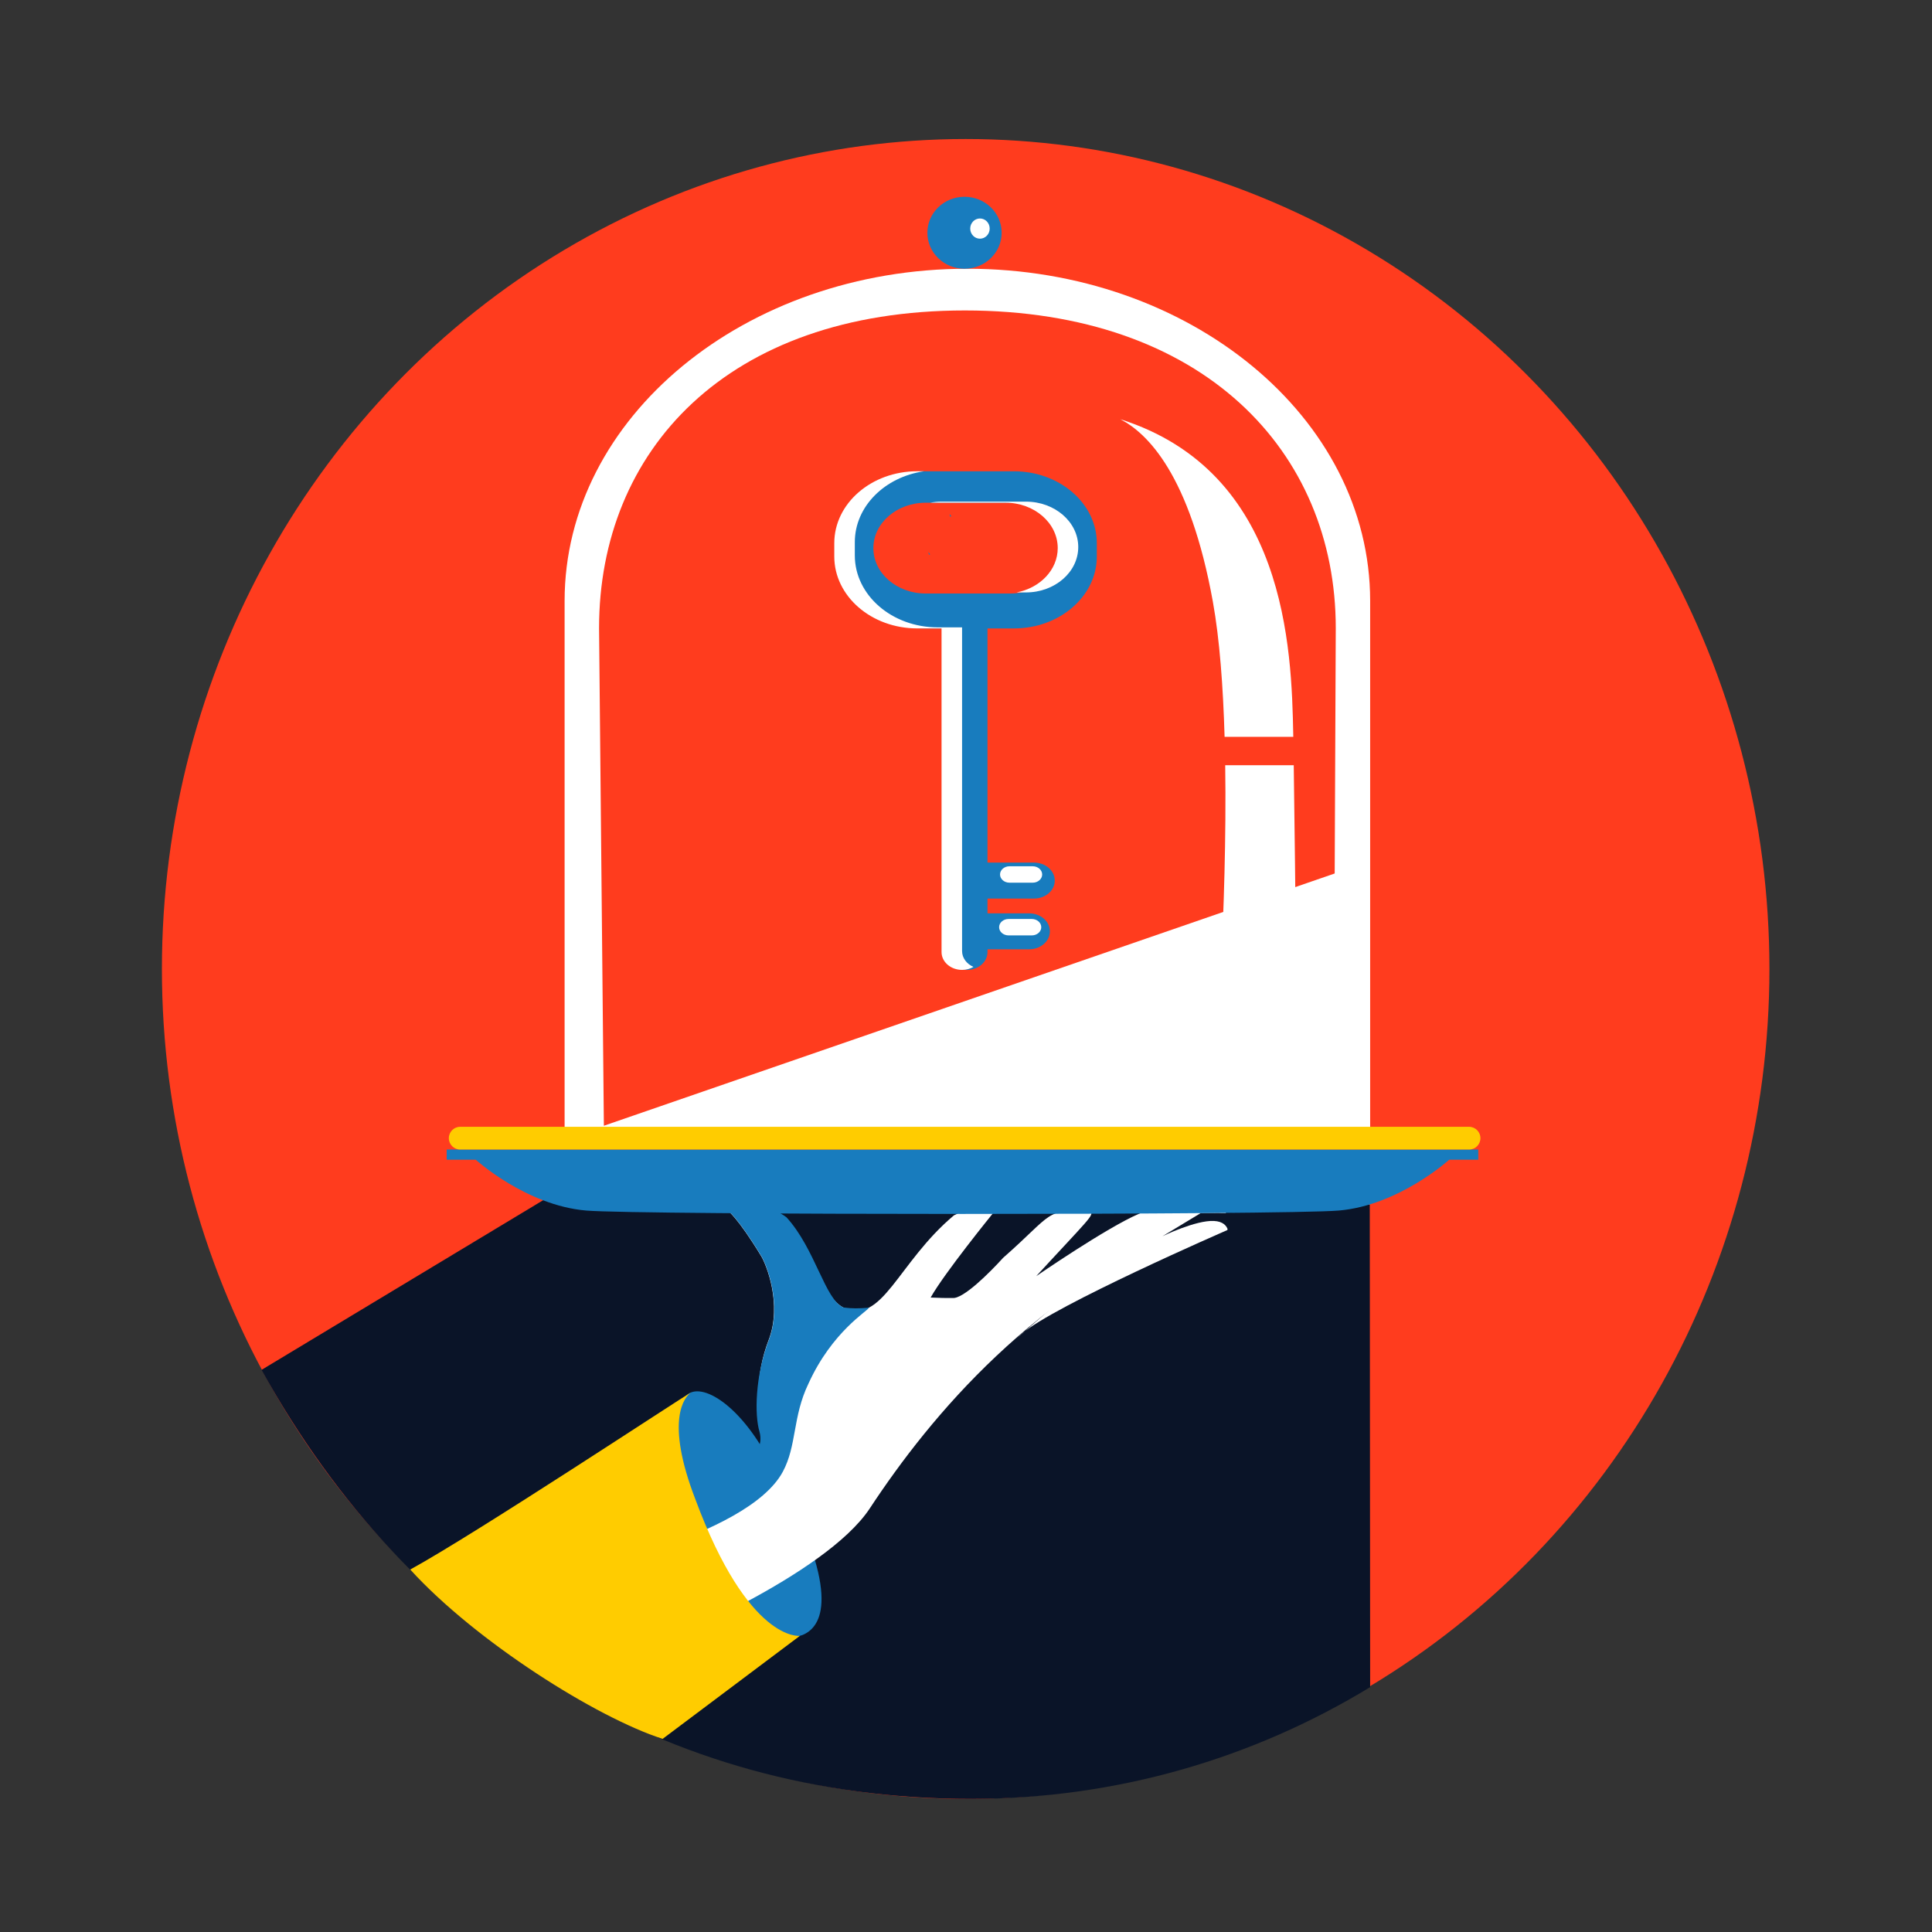 <?xml version="1.0" encoding="utf-8"?>
<!-- Generator: Adobe Illustrator 16.2.0, SVG Export Plug-In . SVG Version: 6.00 Build 0)  -->
<!DOCTYPE svg PUBLIC "-//W3C//DTD SVG 1.1//EN" "http://www.w3.org/Graphics/SVG/1.1/DTD/svg11.dtd">
<svg version="1.1" id="Layer_3" xmlns="http://www.w3.org/2000/svg" xmlns:xlink="http://www.w3.org/1999/xlink" x="0px" y="0px"
	 width="396.85px" height="396.85px" viewBox="0 0 396.85 396.85" enable-background="new 0 0 396.85 396.85" xml:space="preserve">
<rect x="0" y="0" width="396.85" height="396.85" fill="#333333" stroke="none"/>
<g>
	<ellipse fill="#FF3C1E" cx="198.356" cy="199.033" rx="165.099" ry="170.477"/>
	<path fill="#0A1428" d="M281.363,247.47l-169.049-1.385L53.72,281.388c30.691,55.617,82.707,88.121,145.674,88.121
		c30.047,0,58.135-8.391,82.047-22.955L281.363,247.47z"/>
	<path fill="#FFFFFF" d="M246.589,244.68c0,0-0.984,2.736,1.156,2.41c4.635-0.705,4.92,4.688,4.363,5.575
		c0,0-35.777,15.563-42.299,21.364c-6.52,5.802,20.35-17.809,21.578-18.475c1.227-0.666,12.627-6.527,12.627-6.527"/>
	<path fill="#187CBE" d="M160.519,304.273c12.207,23.449,8.283,29.906,4.38,31.549c-6.259,2.553-15.538-8.945-21.466-22.645
		c-5.928-13.701-5.424-25.615-1.48-27.162c3.943-1.549,12.732,4.924,18.566,19.424"/>
	<path fill="#FFFFFF" d="M233.884,249.356c-6.598,2.831-21.045,12.784-21.045,12.784l-0.916,0.998
		c11.672-12.725,13.244-13.832,11.828-14.252c-9.076-0.622-7.363,0.406-17.703,9.484c-2.762,3.041-8.217,8.506-10.408,8.249
		c-1.861,0.009-1.861,0.009-4.477-0.092c2.768-4.962,12.762-17.262,12.762-17.262s-3.395-2.023-7.982,0.384
		c-11.598,9.722-14.73,22.742-22.711,18.925c-3.709-1.772-7.779-11.99-11.354-16.725c-5.24-8.22-12.41-3.193-12.41-3.193
		s2.025,1.359,6.893,9.373c0.984,1.62,4.371,9.809,1.529,17.216c-2.84,7.402-2.342,14.363-1.313,17.76
		c2.514,5.039-0.766,6.951-0.766,6.951s-19.182,15.318-20.057,16.428c-0.873,1.109-0.723,21.352-0.723,21.352
		s34.479-14.01,43.639-27.91c12.539-19.031,33.809-44.643,68.729-59.22C246.785,247.727,240.482,246.523,233.884,249.356"/>
	<path fill="#187CBE" d="M178.5,268.62c-2.193,0.164-3.424,0.18-5.234-0.045c-3.799-1.563-5.775-12.03-11.713-18.526
		c-5.977-4.427-12.049-1.392-12.049-1.392s2.025,1.359,6.893,9.373c0.982,1.62,4.371,9.809,1.529,17.215
		c-2.84,7.403-2.951,15.438-1.92,18.837c1.604,5.797-6.936,9.023-10.646,10.742c-4.02,1.688,1.672,1.066-10.283,3.924
		c-11.563,5.898-19.777,20.244-19.777,14.643c0,0,38.15-7.449,45.486-21.066c2.916-5.406,1.986-11.297,5.283-18.127
		C170.919,273.535,178.164,269.343,178.5,268.62"/>
	<g>
		<path fill="#FFCC00" d="M142.797,307.865c-6.188-16.09-2.243-20.9-0.845-21.85c-1.787,0.947-44.199,29.006-57.689,36.383
			c13.527,14.824,38.215,30.373,51.846,34.783l28.195-21.164C164.304,336.017,153.779,337.464,142.797,307.865z"/>
	</g>
	<path fill="#187CBE" d="M91.751,236.125v2.09h5.969c0,0,10.348,9.399,22.686,10.442c10.973,0.931,143.611,0.931,154.586,0
		c12.338-1.043,22.686-10.442,22.686-10.442h5.971v-2.09H91.751z"/>
	<path fill="#FFFFFF" d="M198.707,55.2c-45.691,0-82.732,30.543-82.732,68.221v108.864h165.467V123.42
		C281.441,85.743,244.4,55.2,198.707,55.2z"/>
	<ellipse fill="#187CBE" cx="198.121" cy="47.81" rx="7.629" ry="7.39"/>
	<path fill="#FF3C1E" d="M198.185,63.771c-48.965,0-75.133,28.937-75.133,65.253l0.988,102.214l150.118-51.818l0.222-50.396
		C274.38,92.708,247.154,63.771,198.185,63.771z"/>
	<ellipse fill="#FFFFFF" cx="201.292" cy="46.952" rx="1.999" ry="2.076"/>
	<path fill="#187CBE" d="M215.656,191.302c0,2.039-1.904,3.691-4.254,3.691h-13.02c-2.352,0-4.256-1.652-4.256-3.691l0,0
		c0-2.039,1.904-3.691,4.256-3.691h13.02C213.751,187.611,215.656,189.263,215.656,191.302L215.656,191.302z"/>
	<path fill="#187CBE" d="M216.658,180.878c0,2.039-1.904,3.691-4.256,3.691h-13.018c-2.352,0-4.256-1.652-4.256-3.691l0,0
		c0-2.04,1.904-3.692,4.256-3.692h13.018C214.753,177.186,216.658,178.838,216.658,180.878L216.658,180.878z"/>
	<path fill="#187CBE" d="M208.265,96.806h-18.861c-9.408,0-17.033,6.614-17.033,14.773v2.734c0,8.159,7.625,14.772,17.033,14.772
		h4.998v66.49c0,2.021,1.889,3.658,4.219,3.658c2.328,0,4.217-1.638,4.217-3.658v-66.49h5.428c9.406,0,17.031-6.613,17.031-14.772
		v-2.734C225.296,103.42,217.671,96.806,208.265,96.806z M207.517,121.914H190.15c-5.938,0-10.752-4.176-10.752-9.326
		s4.814-9.324,10.752-9.324h17.367c5.938,0,10.75,4.174,10.75,9.324S213.455,121.914,207.517,121.914z"/>
	<g>
		<path fill="#FFFFFF" d="M208.796,121.691h1.939c5.938,0,10.748-4.175,10.748-9.325s-4.811-9.326-10.748-9.326h-17.369
			c-0.781,0-1.543,0.077-2.279,0.216h15.428c5.939,0,10.752,4.174,10.752,9.324C217.267,117.053,213.636,120.783,208.796,121.691z"
			/>
		<path fill="#FFFFFF" d="M197.619,195.355v-66.489h-5c-9.406,0-17.031-6.615-17.031-14.774v-2.733
			c0-7.334,6.166-13.404,14.246-14.56H188.4c-9.404,0-17.031,6.615-17.031,14.773v2.734c0,8.16,7.627,14.773,17.031,14.773h5.002
			v66.489c0,2.021,1.887,3.658,4.217,3.658c0.865,0,1.668-0.228,2.338-0.614C198.576,198.011,197.619,196.786,197.619,195.355z"/>
	</g>
	<path fill="#FFFFFF" d="M214.07,179.625c0,0.932-0.869,1.688-1.941,1.688h-4.77c-1.074,0-1.943-0.756-1.943-1.688l0,0
		c0-0.931,0.869-1.686,1.943-1.686h4.77C213.201,177.94,214.07,178.695,214.07,179.625L214.07,179.625z"/>
	<path fill="#FFFFFF" d="M213.882,190.453c0,0.932-0.869,1.686-1.945,1.686h-4.768c-1.072,0-1.943-0.754-1.943-1.686l0,0
		c0-0.932,0.871-1.687,1.943-1.687h4.768C213.013,188.766,213.882,189.521,213.882,190.453L213.882,190.453z"/>
	<path fill="#157DBD" d="M207.707,122.405"/>
	<path fill="#157DBD" d="M195.052,105.577c0.033,0.185,0.078,0.366,0.117,0.548c0.082-0.021,0.166-0.042,0.248-0.062
		L195.052,105.577z"/>
	<path fill="#157DBD" d="M203.132,129.931"/>
	<path fill="#157DBD" d="M190.695,113.391c0.033,0.183,0.078,0.359,0.115,0.539c0.082-0.022,0.164-0.041,0.244-0.061
		L190.695,113.391z"/>
	<g>
		<path fill="#FFFFFF" d="M251.669,157.182c0.434,29.646-2.121,61.594-2.121,61.594l16.947,6.705c0,0-0.41-45.771-0.748-68.299
			H251.669z"/>
		<path fill="#FFFFFF" d="M249.136,123.611c1.385,7.668,2.105,17.422,2.406,27.745h14.109c-0.002-0.147-0.004-0.299-0.008-0.441
			c-0.332-17.736-1.424-53.99-35.539-64.808C235.634,88.919,244.421,97.5,249.136,123.611z"/>
	</g>
	<path fill="#FFCC00" d="M301.757,236.125H94.531c-1.289,0-2.336-1.047-2.336-2.335c0-1.29,1.047-2.335,2.336-2.335h207.227
		c1.291,0,2.336,1.045,2.336,2.335C304.093,235.079,303.048,236.125,301.757,236.125"/>
	<path fill="#0A1428" d="M246.589,249.211l-7.811,4.725c0,0,6.826-3.332,10.586-3.14c3.761,0.192,2.936,3.621,2.936,3.621
		s2.629-4.029,1.664-5.187C252.421,249.134,246.589,249.211,246.589,249.211z"/>
</g>
</svg>
